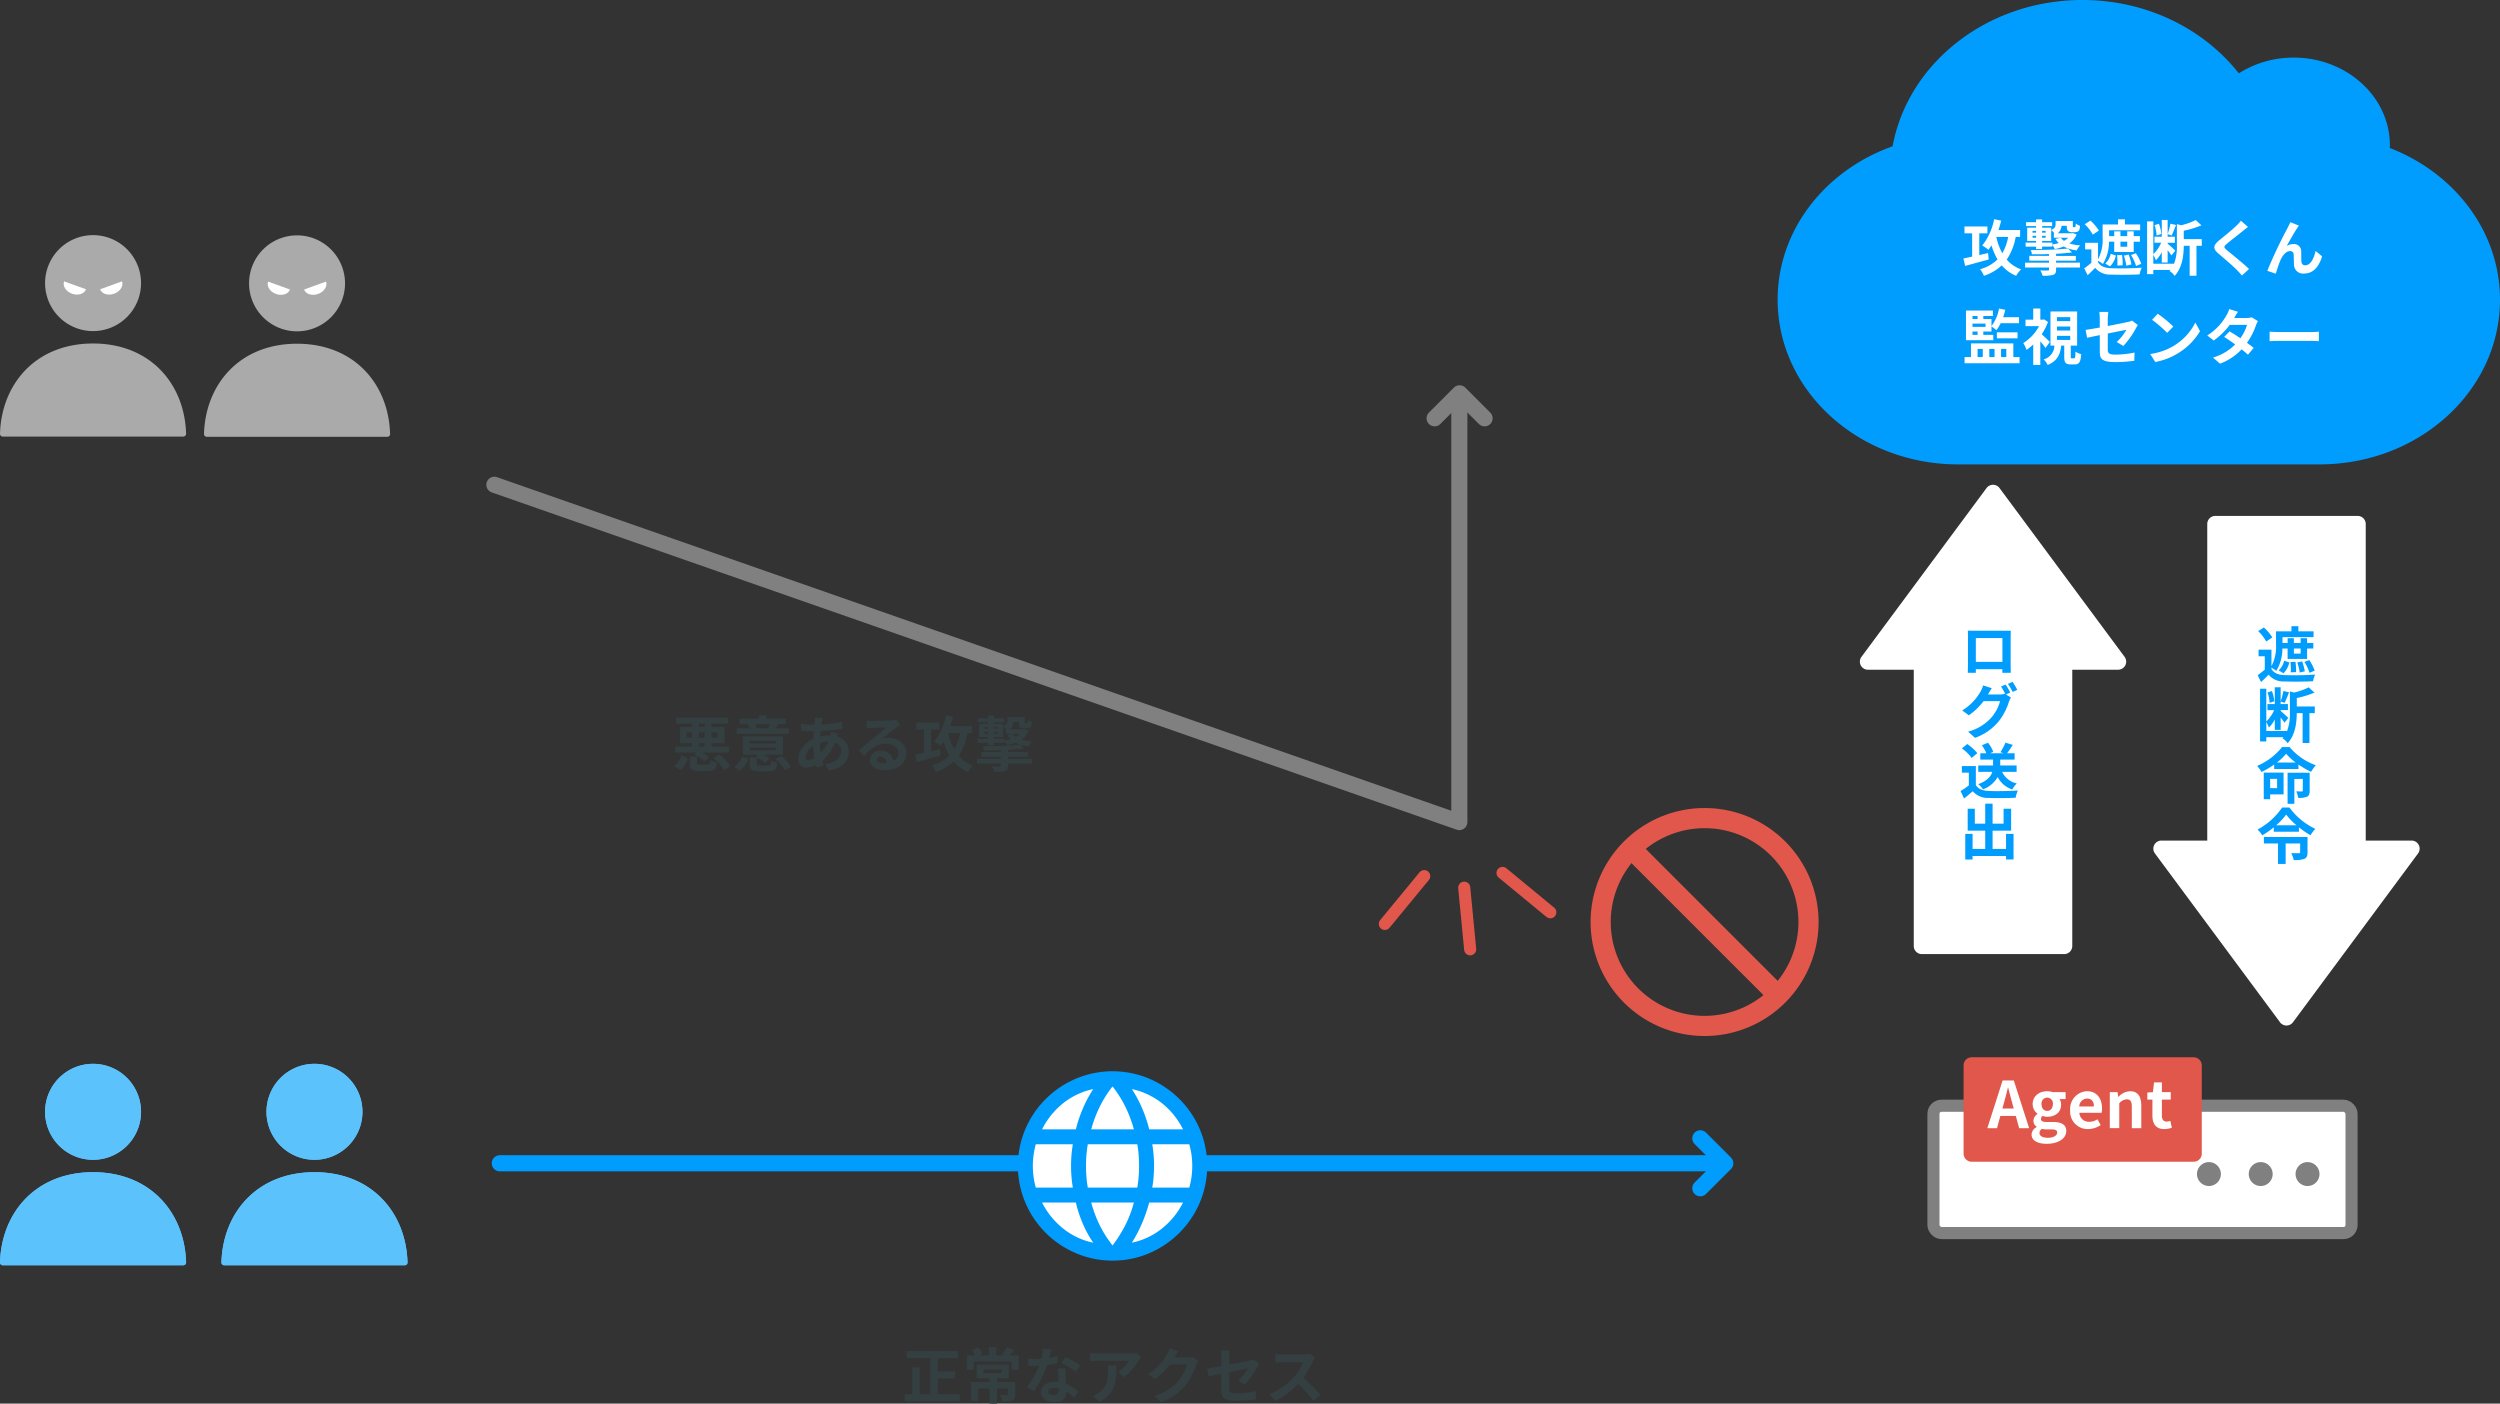 <svg id="グループ_1911" data-name="グループ 1911" xmlns="http://www.w3.org/2000/svg" xmlns:xlink="http://www.w3.org/1999/xlink" width="620" height="348.098" viewBox="0 0 620 348.098">
  <rect x="0" y="0" width="620" height="348.098" fill="#333333" stroke="none"/>
  <defs>
    <clipPath id="clip-path">
      <rect id="長方形_2946" data-name="長方形 2946" width="620" height="348.098" fill="none"/>
    </clipPath>
  </defs>
  <g id="グループ_1910" data-name="グループ 1910" clip-path="url(#clip-path)">
    <path id="パス_4443" data-name="パス 4443" d="M584.7,218.962H549.4a2,2,0,0,1-2-2V129.947a2,2,0,0,1,2-2H584.7a2,2,0,0,1,2,2v87.015a2,2,0,0,1-2,2" fill="#fff"/>
    <path id="パス_4444" data-name="パス 4444" d="M568.657,253.518l31.02-41.864a2,2,0,0,0-1.607-3.191H536.03a2,2,0,0,0-1.607,3.191l31.02,41.864a2,2,0,0,0,3.214,0" fill="#fff"/>
    <path id="パス_4445" data-name="パス 4445" d="M476.616,155.593h35.306a2,2,0,0,1,2,2v77.022a2,2,0,0,1-2,2H476.616a2,2,0,0,1-2-2V157.593a2,2,0,0,1,2-2" fill="#fff"/>
    <path id="パス_4446" data-name="パス 4446" d="M492.662,121.037,461.642,162.9a2,2,0,0,0,1.607,3.191h62.04A2,2,0,0,0,526.9,162.9l-31.02-41.864a2,2,0,0,0-3.214,0" fill="#fff"/>
    <path id="パス_4447" data-name="パス 4447" d="M238.013,345.775v1.753H224.39v-1.753h1.843V339.12h1.874v6.655H230.7V336.8h-5.785v-1.739h12.694V336.8H232.6v3.3h4.227v1.738H232.6v3.942Z" fill="#343f41"/>
    <path id="パス_4448" data-name="パス 4448" d="M252.657,336.122v3.612h-1.784v-2.067h-9.382v2.067h-1.709v-3.612h2.024a8.454,8.454,0,0,0-.839-1.3l1.618-.659a7.251,7.251,0,0,1,1.095,1.6l-.81.359h2.383v-2.053H247.1v2.053h2.353l-.84-.3a10.162,10.162,0,0,0,1.08-1.633l1.918.57c-.435.524-.855.989-1.229,1.363Zm-.869,9.683c0,.823-.165,1.259-.764,1.528a6.741,6.741,0,0,1-2.474.255,6.3,6.3,0,0,0-.569-1.618c.674.029,1.469.029,1.678.029.225,0,.3-.059.3-.224v-1.454h-2.7V348.1h-1.844v-3.777H242.6v3.1h-1.814v-4.691h4.632v-.9H242.21v-3.446h7.974v3.446h-2.922v.9h4.526Zm-7.869-5.231h4.452v-.929h-4.452Z" fill="#343f41"/>
    <path id="パス_4449" data-name="パス 4449" d="M260.212,336.767a18.167,18.167,0,0,0,2.023-.481l.06,1.739a25.917,25.917,0,0,1-2.623.525,27.614,27.614,0,0,1-3.207,6.415l-1.814-.93a23.556,23.556,0,0,0,3.058-5.29c-.27.015-.525.015-.779.015-.615,0-1.229-.015-1.874-.06l-.135-1.738a19.175,19.175,0,0,0,1.994.1c.449,0,.9-.014,1.363-.059a12.618,12.618,0,0,0,.4-2.5l2.069.21c-.12.479-.315,1.244-.54,2.053m4.047,4.525c.014.436.059,1.155.089,1.9a9.8,9.8,0,0,1,3.1,1.919l-1,1.6a12.672,12.672,0,0,0-2.022-1.6v.15c0,1.393-.765,2.472-2.894,2.472-1.858,0-3.326-.824-3.326-2.472,0-1.47,1.228-2.593,3.312-2.593.36,0,.689.029,1.034.06-.06-1.11-.135-2.444-.165-3.358h1.874c-.045.63-.016,1.26,0,1.918m-3,4.722c1.034,0,1.349-.57,1.349-1.394v-.3a5.387,5.387,0,0,0-1.214-.15c-.87,0-1.424.39-1.424.914,0,.556.465.93,1.289.93m1.978-7.974.959-1.483a25.7,25.7,0,0,1,3.7,2.038l-1.063,1.574a21.626,21.626,0,0,0-3.6-2.129" fill="#343f41"/>
    <path id="パス_4450" data-name="パス 4450" d="M282.394,337.411a15.272,15.272,0,0,1-3.6,4.107l-1.558-1.244A8.925,8.925,0,0,0,280,337.486h-7.809c-.629,0-1.124.045-1.828.106v-2.084a11.866,11.866,0,0,0,1.828.15h8.079a7.733,7.733,0,0,0,1.529-.135l1.183,1.109a7.637,7.637,0,0,0-.584.779m-9.682,10.207-1.753-1.424a5.928,5.928,0,0,0,1.573-.824c1.9-1.319,2.263-2.908,2.263-5.365a8.306,8.306,0,0,0-.105-1.35h2.174c0,3.717-.075,6.775-4.152,8.963" fill="#343f41"/>
    <path id="パス_4451" data-name="パス 4451" d="M291.327,336.617c-.015.03-.03.045-.045.075h3.012a4.838,4.838,0,0,0,1.3-.179l1.529.943a6.029,6.029,0,0,0-.5,1.079,15.611,15.611,0,0,1-2.607,5.006,13.994,13.994,0,0,1-6.056,4.227L286.2,346.18a11.948,11.948,0,0,0,6.04-3.7,10.677,10.677,0,0,0,2.129-4.092h-4.212a17.07,17.07,0,0,1-3.777,3.627l-1.679-1.244a13.193,13.193,0,0,0,4.676-4.826,7.16,7.16,0,0,0,.675-1.574l2.188.72c-.344.524-.734,1.2-.914,1.528" fill="#343f41"/>
    <path id="パス_4452" data-name="パス 4452" d="M302.868,340.694c-1.334.27-2.518.509-3.147.66l-.36-1.964c.705-.089,2.024-.315,3.507-.584v-2.144a12.941,12.941,0,0,0-.12-1.723h2.234a15.73,15.73,0,0,0-.135,1.723v1.769c2.188-.419,4.287-.839,4.961-1a4.212,4.212,0,0,0,1.063-.345l1.44,1.109c-.135.21-.36.554-.495.825a21.469,21.469,0,0,1-3.1,4.36l-1.648-.973a12.747,12.747,0,0,0,2.4-3.043c-.464.105-2.487.5-4.615.929v3.973c0,.928.269,1.258,1.918,1.258a24.462,24.462,0,0,0,4.721-.509l-.059,2.037a35.041,35.041,0,0,1-4.647.33c-3.417,0-3.912-.823-3.912-2.592Z" fill="#343f41"/>
    <path id="パス_4453" data-name="パス 4453" d="M325.605,337.547a22.014,22.014,0,0,1-2.353,4.121,42.109,42.109,0,0,1,4.182,4.286l-1.709,1.485a34.083,34.083,0,0,0-3.777-4.242,19.713,19.713,0,0,1-5.636,4.211l-1.543-1.618a16.8,16.8,0,0,0,6.145-4.3,11.61,11.61,0,0,0,2.233-3.672h-5.081c-.629,0-1.453.09-1.768.106v-2.128a17.015,17.015,0,0,0,1.768.1h5.291a5.354,5.354,0,0,0,1.543-.2l1.23.914a7.021,7.021,0,0,0-.525.93" fill="#343f41"/>
    <path id="パス_4454" data-name="パス 4454" d="M167.2,189.959a4.952,4.952,0,0,0,1.768-2.608l1.6.63a6.184,6.184,0,0,1-1.843,3.042Zm5.545-3.312h-5.26v-1.515h4.151v-.794h-2.982v-4.061h2.982v-.81h-3.911v-1.483h12.918v1.483h-4.151v.81h3.163v4.061h-3.163v.794h4.347v1.515h-6.61a9.048,9.048,0,0,1,1.679,1.2l-1.214,1.02a10.052,10.052,0,0,0-2.518-1.754Zm-1.109-5.022h-1.349v1.35h1.349Zm3.9,7.989c.51,0,.614-.134.675-1.109a4.666,4.666,0,0,0,1.588.629c-.21,1.664-.7,2.069-2.1,2.069h-2.278c-1.919,0-2.338-.48-2.338-1.979v-1.6h1.768V189.2c0,.374.12.419.765.419Zm-2.188-9.337h1.424v-.81h-1.424Zm1.423,1.348h-1.424v1.35h1.424Zm-1.423,3.507h1.424v-.794h-1.424Zm3.147-2.157h1.424v-1.35h-1.424Zm1.874,4.151a10.449,10.449,0,0,1,2.742,2.863l-1.558.988a10.77,10.77,0,0,0-2.608-2.951Z" fill="#343f41"/>
    <path id="パス_4455" data-name="パス 4455" d="M182.1,190.183a4.964,4.964,0,0,0,1.964-2.532l1.5.524a5.72,5.72,0,0,1-2.069,2.952ZM195.648,182H182.684v-1.379h3.207a9.157,9.157,0,0,0-.374-1l.075-.015h-2.174v-1.379h4.826v-.794h1.769v.794h4.841V179.6h-2.113l.224.045c-.224.375-.434.705-.629.974h3.312Zm-5.1,7.838c.555,0,.645-.165.72-1.228a4.824,4.824,0,0,0,1.513.569c-.2,1.663-.674,2.083-2.068,2.083H188.3c-1.89,0-2.354-.434-2.354-1.858V187.83h1.619l-.18-.075.614-.6h-3.746v-4.542h9.936v4.542h-4.871a9.568,9.568,0,0,1,1.559.914l-1.079,1.109a9.378,9.378,0,0,0-2.113-1.289v1.5c0,.4.12.45.794.45Zm-4.6-5.47h6.474v-.66h-6.474Zm0,1.694h6.474v-.675h-6.474Zm1.349-6.46a9.357,9.357,0,0,1,.36.974l-.2.045h3.328l-.21-.045c.135-.285.315-.66.435-.974Zm6.43,7.868a11.01,11.01,0,0,1,2.442,2.713l-1.468.855a12.393,12.393,0,0,0-2.353-2.8Z" fill="#343f41"/>
    <path id="パス_4456" data-name="パス 4456" d="M203.861,178.853c-.044.255-.1.524-.149.825a26.3,26.3,0,0,0,5.1-.66l.014,1.738a41.184,41.184,0,0,1-5.32.525c-.045.45-.09.914-.1,1.364a10.215,10.215,0,0,1,2.234-.27h.269a8.223,8.223,0,0,0,.135-.9l1.828.434c-.059.165-.179.481-.269.764a3.878,3.878,0,0,1,2.892,3.672c0,2.129-1.244,4.183-4.931,4.737l-.989-1.574c2.892-.314,4.062-1.783,4.062-3.252a2.229,2.229,0,0,0-1.559-2.1,11.505,11.505,0,0,1-3.147,4.556c.1.374.224.749.344,1.109l-1.723.524c-.06-.194-.135-.4-.195-.614a5.363,5.363,0,0,1-2.323.6A1.939,1.939,0,0,1,198,188.16c0-1.933,1.588-3.942,3.686-4.93q.046-.967.135-1.889h-.479c-.78,0-1.949-.06-2.653-.09l-.045-1.738a21.159,21.159,0,0,0,2.757.21h.6c.029-.285.059-.556.089-.81.015-.285.045-.644.031-.9l1.947.045c-.09.3-.149.569-.21.794m-3.4,9.652a3.2,3.2,0,0,0,1.5-.5,21,21,0,0,1-.316-3,3.912,3.912,0,0,0-1.873,2.759c0,.479.21.734.69.734m3.057-1.739A9.2,9.2,0,0,0,205.4,183.9a7.432,7.432,0,0,0-2.068.33v.045a15.731,15.731,0,0,0,.18,2.487" fill="#343f41"/>
    <path id="パス_4457" data-name="パス 4457" d="M216.288,178.778c.794,0,4-.06,4.855-.135a6.659,6.659,0,0,0,1.14-.165l.974,1.334c-.344.224-.7.434-1.049.689-.81.57-2.383,1.889-3.327,2.638a5.841,5.841,0,0,1,1.423-.164c2.548,0,4.482,1.588,4.482,3.776,0,2.368-1.8,4.242-5.426,4.242-2.084,0-3.657-.96-3.657-2.458a2.511,2.511,0,0,1,2.683-2.338,3,3,0,0,1,3.193,2.562,2.173,2.173,0,0,0,1.243-2.038c0-1.349-1.349-2.263-3.117-2.263-2.293,0-3.792,1.214-5.4,3.042l-1.363-1.409c1.063-.854,2.877-2.383,3.761-3.116.84-.69,2.4-1.949,3.133-2.594-.764.015-2.833.1-3.627.15-.4.03-.884.075-1.23.12l-.059-1.949a10.215,10.215,0,0,0,1.364.076m2.7,10.506a7.8,7.8,0,0,0,.869-.045c-.089-.975-.644-1.6-1.454-1.6-.568,0-.928.345-.928.72,0,.554.614.929,1.513.929" fill="#343f41"/>
    <path id="パス_4458" data-name="パス 4458" d="M233.284,187.38c-2.024.556-4.212,1.155-5.86,1.6L227,187.14c.6-.119,1.351-.284,2.16-.464v-5.77h-1.9V179.2h5.681v1.709h-2.007v5.38l2.173-.494Zm6.685-5.59a14.488,14.488,0,0,1-2.233,5.621,8.5,8.5,0,0,0,3.567,2.427,7.712,7.712,0,0,0-1.229,1.6,9.416,9.416,0,0,1-3.567-2.578,12.042,12.042,0,0,1-4.422,2.578,7.51,7.51,0,0,0-.944-1.635,9.89,9.89,0,0,0,4.317-2.428,16.4,16.4,0,0,1-1.5-3.491A12.018,12.018,0,0,1,233.2,185a9.542,9.542,0,0,0-1.53-1.063,15.059,15.059,0,0,0,2.953-6.535l1.754.36c-.2.779-.42,1.573-.675,2.322h5.366v1.709Zm-4.811,0a14.9,14.9,0,0,0,1.483,4.047,12.185,12.185,0,0,0,1.453-4.047Z" fill="#343f41"/>
    <path id="パス_4459" data-name="パス 4459" d="M249.98,188.175h5.936v1.2H249.98v.509c0,.795-.179,1.125-.778,1.334a9.082,9.082,0,0,1-2.563.2,5.407,5.407,0,0,0-.57-1.32c.734.03,1.619.03,1.829.016.24,0,.33-.061.33-.27v-.465h-5.935v-1.2h5.935v-.5h-4.886V186.5h4.886v-.449c-1.425.045-2.878.06-4.242.045a3.514,3.514,0,0,0-.269-1.034c3.235-.015,7.028-.15,9.2-.4l1.019.974c-1.154.15-2.518.27-3.958.344v.525h4.9v1.184h-4.9Zm-4.96-3.972h-2.592v-1h2.592v-.419h-2.2V179.5h2.2v-.4h-2.488v-.958h2.488v-.69h1.5v.69h2.489v.958h-2.489v.4h2.248v.57c.974-.435,1.094-.9,1.094-1.409v-.809h4.271v1.108a.916.916,0,0,0,.031.361.147.147,0,0,0,.134.059h.226a.284.284,0,0,0,.165-.029c.044-.016.089-.075.12-.181a4.817,4.817,0,0,0,.059-.689,3.2,3.2,0,0,0,1.049.555,4.417,4.417,0,0,1-.179,1.049.953.953,0,0,1-.48.419,1.789,1.789,0,0,1-.706.12h-.673a1.462,1.462,0,0,1-.944-.314c-.21-.24-.3-.51-.3-1.274h-1.287a2.558,2.558,0,0,1-.946,1.843h3.538l.27-.029.884.359a5.239,5.239,0,0,1-1.813,2.2,11.133,11.133,0,0,0,2.682.48,5.077,5.077,0,0,0-.854,1.243,9.234,9.234,0,0,1-3.252-.959,11.074,11.074,0,0,1-2.173.645,6,6,0,0,0-.631-1.02v.4h-2.532v.615h-1.5Zm-.869-3.462h.869v-.45h-.869Zm.869.764h-.869v.48h.869Zm1.5,1.694h2.532v.465a8.766,8.766,0,0,0,1.59-.36,4.845,4.845,0,0,1-.81-1.019L251.09,182h-1.664v-1.124h.12a4.869,4.869,0,0,0-.779-.794v2.7h-2.248Zm0-2.458h.869v-.45h-.869Zm0,1.244h.869v-.48h-.869Zm4.646.015a3.087,3.087,0,0,0,.765.765,4.278,4.278,0,0,0,1.063-.765Z" fill="#343f41"/>
    <path id="パス_4460" data-name="パス 4460" d="M563.318,165.909c.584,1.019,1.678,1.454,3.222,1.514a72.556,72.556,0,0,0,7.614-.135,7.428,7.428,0,0,0-.525,1.664c-1.9.105-5.216.135-7.089.045a4.71,4.71,0,0,1-3.927-1.679c-.57.6-1.154,1.184-1.873,1.829l-.839-1.694a22.308,22.308,0,0,0,1.768-1.393v-3.313h-1.544v-1.634h3.193v4.092a10.278,10.278,0,0,0,1.139-5.426v-3.207h3.822V155.3H570v1.273h3.762v1.439h-7.7v1.454h1.273v-1.2h1.544v1.2h1.678v-1.2h1.6v1.2H573.7v1.379h-1.543v2.563h-4.827v-2.563h-1.3a10.415,10.415,0,0,1-1.514,5.53,7.89,7.89,0,0,0-1.2-.794Zm-1.3-6.818a10.316,10.316,0,0,0-1.993-2.578l1.409-.9a11.082,11.082,0,0,1,2.1,2.473Zm3.088,7.163a4.582,4.582,0,0,0,1.363-2.4l1.274.42a5.229,5.229,0,0,1-1.454,2.7Zm3,.495a13.586,13.586,0,0,0-.075-2.563l1.244-.06a15.424,15.424,0,0,1,.15,2.563Zm.779-4.662h1.678v-1.243h-1.678Zm2.038,1.934a13.519,13.519,0,0,1,.675,2.458l-1.274.315a12.517,12.517,0,0,0-.6-2.5Zm1.829,2.833a11.111,11.111,0,0,0-1.259-2.7l1.214-.45a11.461,11.461,0,0,1,1.334,2.623Z" fill="#009dff"/>
    <path id="パス_4461" data-name="パス 4461" d="M574.064,176.852h-1.319v7.419h-1.694v-7.419H569.6c-.016,2.233-.33,5.395-2.264,7.464a4.266,4.266,0,0,0-1.273-1.214c.074-.09.165-.18.239-.271h-4.257v1.05H560.5V170.8h1.543v8.123a8.811,8.811,0,0,0,1.949-2.818h-1.664v-1.5h1.814v-4.167H565.6v3.492a16.9,16.9,0,0,0,.689-2.563l1.4.33c-.375.9-.765,1.948-1.095,2.608l-.989-.33v.63h1.8v1.5h-1.8v.21c.42.345,1.618,1.454,1.9,1.739l-.959,1.184c-.194-.315-.569-.825-.944-1.3V181h-1.454v-2.578a8.045,8.045,0,0,1-1.469,2.023,7,7,0,0,0-.63-1.379v2.218h5.112v.105a12.047,12.047,0,0,0,.734-4.721v-5.2l1.049.285a16.227,16.227,0,0,0,3.612-1.289l1.439,1.3a23.791,23.791,0,0,1-4.391,1.349V175.2h4.466Zm-11.2-2.548a10.08,10.08,0,0,0-.509-2.578l1.079-.345a9.344,9.344,0,0,1,.584,2.534Z" fill="#009dff"/>
    <path id="パス_4462" data-name="パス 4462" d="M567.815,185.274a15.158,15.158,0,0,0,6.519,4.512,9.372,9.372,0,0,0-1.184,1.633,22.45,22.45,0,0,1-3.132-1.814v1.1h-6.025v-1.1a20.437,20.437,0,0,1-3.133,1.844,8.275,8.275,0,0,0-1.094-1.5,15.9,15.9,0,0,0,6.19-4.676Zm-1.484,11.735H563v1.2h-1.589v-6.6h4.917ZM563,195.451h1.724v-2.293H563Zm6.34-6.34a14.313,14.313,0,0,1-2.383-2.188,13.471,13.471,0,0,1-2.293,2.188ZM572.8,196.1c0,.764-.135,1.229-.644,1.484a5.074,5.074,0,0,1-2.2.284,6.91,6.91,0,0,0-.48-1.618c.569.03,1.2.03,1.364.03.2-.015.254-.06.254-.225v-2.878H569v6.161H567.32v-7.7H572.8Z" fill="#009dff"/>
    <path id="パス_4463" data-name="パス 4463" d="M567.784,200.263a16.769,16.769,0,0,0,6.415,5.29,10.259,10.259,0,0,0-1.2,1.59,22.151,22.151,0,0,1-2.863-1.965v1.1H563.9v-1.109a21.044,21.044,0,0,1-2.863,1.993,7.1,7.1,0,0,0-1.153-1.439,17.187,17.187,0,0,0,6.085-5.455Zm4.481,11.151c0,.824-.18,1.319-.809,1.6a7.415,7.415,0,0,1-2.607.285,6.426,6.426,0,0,0-.631-1.723c.735.03,1.664.014,1.889.014.255,0,.33-.045.33-.224V209.18h-3.6v5.081h-1.889V209.18h-3.507v-1.6h10.821Zm-2.742-6.745a18.119,18.119,0,0,1-2.563-2.652,16.545,16.545,0,0,1-2.473,2.652Z" fill="#009dff"/>
    <path id="パス_4464" data-name="パス 4464" d="M489.571,156.43h7.659c.361,0,.9,0,1.44-.015-.031.434-.031.959-.031,1.409v7c0,.569.015,1.963.031,2.023h-2.1c.015-.03.015-.419.03-.884h-6.594v.884h-1.994c0-.06.045-1.334.045-2.023v-7c0-.419,0-1.005-.03-1.424.584.015,1.154.03,1.543.03m.436,7.718H496.6v-5.9h-6.594Z" fill="#009dff"/>
    <path id="パス_4465" data-name="パス 4465" d="M498.55,171.762l-1.079.466,1.244.749a4.782,4.782,0,0,0-.495,1.049,15.01,15.01,0,0,1-2.533,4.856,13.572,13.572,0,0,1-5.875,4.107l-1.723-1.544a11.642,11.642,0,0,0,5.859-3.6,10.175,10.175,0,0,0,2.069-3.957h-4.092a16.263,16.263,0,0,1-3.657,3.508l-1.648-1.214a12.765,12.765,0,0,0,4.556-4.676,6.73,6.73,0,0,0,.644-1.529l2.144.705c-.345.509-.719,1.169-.9,1.469-.014.029-.03.044-.045.075h2.923a4.454,4.454,0,0,0,1.259-.165l.105.059a17.442,17.442,0,0,0-1.049-1.873l1.139-.479a22.69,22.69,0,0,1,1.154,1.992m1.738-.674-1.153.509a15.139,15.139,0,0,0-1.169-2.008l1.153-.479a16.423,16.423,0,0,1,1.169,1.978" fill="#009dff"/>
    <path id="パス_4466" data-name="パス 4466" d="M490.007,194.694c.614,1,1.739,1.409,3.3,1.469,1.753.075,5.126.03,7.119-.12a9.392,9.392,0,0,0-.555,1.8c-1.8.091-4.811.12-6.594.045a4.984,4.984,0,0,1-4.047-1.663c-.66.585-1.318,1.169-2.143,1.8l-.869-1.858a19.931,19.931,0,0,0,2.053-1.379v-3.163h-1.723v-1.633h3.462Zm-1.035-6.729a11.308,11.308,0,0,0-2.413-2.368l1.32-1.08a12.038,12.038,0,0,1,2.5,2.263Zm7.554,3.462a5.238,5.238,0,0,0,3.643,2.862,6.484,6.484,0,0,0-1.124,1.5,6.137,6.137,0,0,1-3.613-3.088,7.093,7.093,0,0,1-3.642,3.058,5.577,5.577,0,0,0-1.184-1.288c2.278-.841,3.148-1.965,3.478-3.043h-3.478v-1.6h3.672v-1.439h-3.163v-1.573h1.5a9.834,9.834,0,0,0-1.108-1.994l1.513-.629a7.759,7.759,0,0,1,1.3,2.278l-.795.345h3.342l-.764-.271a14.744,14.744,0,0,0,1.245-2.367l1.828.554c-.48.764-.989,1.514-1.424,2.084h1.874v1.573h-3.567v1.439h4.061v1.6Z" fill="#009dff"/>
    <path id="パス_4467" data-name="パス 4467" d="M499.359,206.805v6.34H497.5v-.855h-8.3v.869h-1.813v-6.354H489.2v3.731h3.133v-4.525h-4.347V200.57h1.769v3.7h2.578v-4.961h1.828v4.961h2.728v-3.7h1.874v5.441h-4.6v4.525H497.5v-3.731Z" fill="#009dff"/>
    <path id="パス_4468" data-name="パス 4468" d="M34.978,275.729a11.9,11.9,0,1,1-11.9-11.9A11.9,11.9,0,0,1,34.978,275.729Zm11.176,37.347c-.377-12.421-8.925-22.373-23.077-22.373S.38,300.655,0,313.076a.7.7,0,0,0,.688.715H45.451a.7.7,0,0,0,.7-.7v-.016Z" fill="#5cc2fc"/>
    <path id="パス_4469" data-name="パス 4469" d="M89.889,275.729a11.9,11.9,0,1,1-11.9-11.9A11.9,11.9,0,0,1,89.889,275.729Zm11.176,37.347c-.377-12.421-8.925-22.373-23.077-22.373s-22.7,9.952-23.077,22.373a.7.7,0,0,0,.688.715h44.763a.7.7,0,0,0,.705-.7v-.016Z" fill="#5cc2fc"/>
    <path id="パス_4470" data-name="パス 4470" d="M34.978,275.729a11.9,11.9,0,1,1-11.9-11.9A11.9,11.9,0,0,1,34.978,275.729Zm11.176,37.347c-.377-12.421-8.925-22.373-23.077-22.373S.38,300.655,0,313.076a.7.7,0,0,0,.688.715H45.451a.7.7,0,0,0,.7-.7v-.016Z" fill="#5cc2fc"/>
    <path id="パス_4471" data-name="パス 4471" d="M89.889,275.729a11.9,11.9,0,1,1-11.9-11.9A11.9,11.9,0,0,1,89.889,275.729Zm11.176,37.347c-.377-12.421-8.925-22.373-23.077-22.373s-22.7,9.952-23.077,22.373a.7.7,0,0,0,.688.715h44.763a.7.7,0,0,0,.705-.7v-.016Z" fill="#5cc2fc"/>
    <path id="パス_4472" data-name="パス 4472" d="M592.659,36.7c.007-.213.034-.422.034-.637,0-12.028-10.686-21.778-23.87-21.778a25.346,25.346,0,0,0-13.6,3.9C546.554,7.176,532.414,0,516.43,0c-23.649,0-43.269,15.69-47.067,36.28-16.682,5.937-28.507,20.729-28.507,38.05,0,22.556,20.042,40.841,44.765,40.841h89.613c24.724,0,44.766-18.285,44.766-40.841C620,57.414,608.726,42.9,592.659,36.7" fill="#009dff"/>
    <path id="パス_4473" data-name="パス 4473" d="M493.211,64.346c-2.023.556-4.211,1.155-5.86,1.6l-.42-1.845c.6-.119,1.35-.284,2.159-.464v-5.77h-1.9V56.163h5.681v1.709h-2.009v5.38l2.174-.494Zm6.685-5.59a14.457,14.457,0,0,1-2.233,5.621A8.508,8.508,0,0,0,501.23,66.8a7.713,7.713,0,0,0-1.229,1.6,9.407,9.407,0,0,1-3.567-2.579,12.021,12.021,0,0,1-4.422,2.579,7.545,7.545,0,0,0-.943-1.635,9.892,9.892,0,0,0,4.316-2.428,16.45,16.45,0,0,1-1.5-3.491,12.227,12.227,0,0,1-.764,1.108,9.532,9.532,0,0,0-1.529-1.063,15.058,15.058,0,0,0,2.952-6.535l1.754.36c-.2.779-.42,1.573-.674,2.322h5.365v1.709Zm-4.811,0a14.937,14.937,0,0,0,1.483,4.047,12.207,12.207,0,0,0,1.454-4.047Z" fill="#fff"/>
    <path id="パス_4474" data-name="パス 4474" d="M509.908,65.141h5.935v1.2h-5.935v.509c0,.795-.179,1.125-.779,1.334a9.082,9.082,0,0,1-2.563.2,5.407,5.407,0,0,0-.57-1.32c.735.031,1.619.031,1.829.016.24,0,.33-.061.33-.27V66.34H502.22v-1.2h5.935v-.495h-4.886V63.462h4.886v-.449c-1.424.045-2.878.06-4.242.045a3.514,3.514,0,0,0-.269-1.034c3.236-.015,7.028-.15,9.2-.4l1.02.974c-1.154.15-2.518.27-3.957.344v.525h4.9v1.184h-4.9Zm-4.961-3.972h-2.592v-1h2.592v-.419h-2.2V56.463h2.2v-.405h-2.488V55.1h2.488v-.69h1.5v.69h2.489v.958h-2.489v.405h2.248v.57c.974-.435,1.094-.9,1.094-1.409v-.809h4.271v1.108a.915.915,0,0,0,.031.361.147.147,0,0,0,.134.059h.226a.284.284,0,0,0,.165-.029c.045-.016.089-.075.12-.181a4.814,4.814,0,0,0,.059-.689,3.2,3.2,0,0,0,1.049.555,4.366,4.366,0,0,1-.179,1.049.947.947,0,0,1-.481.419,1.777,1.777,0,0,1-.7.12H513.8a1.462,1.462,0,0,1-.944-.314c-.21-.24-.3-.51-.3-1.274h-1.289a2.561,2.561,0,0,1-.945,1.843h3.537l.27-.029.884.359a5.239,5.239,0,0,1-1.813,2.2,11.142,11.142,0,0,0,2.682.48,5.106,5.106,0,0,0-.854,1.243,9.234,9.234,0,0,1-3.252-.959,11.074,11.074,0,0,1-2.173.645,6.054,6.054,0,0,0-.63-1.02v.4h-2.533v.615h-1.5Zm-.869-3.462h.869v-.45h-.869Zm.869.764h-.869v.48h.869Zm1.5,1.694h2.533v.465a8.774,8.774,0,0,0,1.589-.36,4.877,4.877,0,0,1-.81-1.019l1.259-.285h-1.663V57.842h.119a4.869,4.869,0,0,0-.779-.794v2.7h-2.248Zm0-2.458h.869v-.45h-.869Zm0,1.244h.869v-.48h-.869Zm4.646.015a3.086,3.086,0,0,0,.765.765,4.3,4.3,0,0,0,1.064-.765Z" fill="#fff"/>
    <path id="パス_4475" data-name="パス 4475" d="M520.31,65.006c.584,1.019,1.678,1.454,3.222,1.514a72.558,72.558,0,0,0,7.614-.135,7.431,7.431,0,0,0-.525,1.664c-1.9.1-5.216.135-7.089.045a4.71,4.71,0,0,1-3.927-1.679c-.57.6-1.154,1.184-1.873,1.829l-.839-1.694a22.306,22.306,0,0,0,1.768-1.393V61.844h-1.544V60.21h3.193V64.3a10.276,10.276,0,0,0,1.139-5.425V55.669h3.822V54.4h1.723v1.273h3.762v1.439h-7.7v1.454h1.273v-1.2h1.544v1.2h1.679v-1.2h1.6v1.2H530.7v1.379h-1.544V62.5h-4.826V59.941h-1.3a10.415,10.415,0,0,1-1.514,5.53,7.961,7.961,0,0,0-1.2-.794Zm-1.3-6.818a10.316,10.316,0,0,0-1.993-2.578l1.409-.9a11.082,11.082,0,0,1,2.1,2.473Zm3.088,7.163a4.582,4.582,0,0,0,1.363-2.4l1.274.42a5.229,5.229,0,0,1-1.454,2.7Zm3,.5a13.673,13.673,0,0,0-.075-2.563l1.244-.06a15.417,15.417,0,0,1,.15,2.563Zm.779-4.662h1.679V59.941H525.87Zm2.038,1.934a13.519,13.519,0,0,1,.675,2.458l-1.274.315a12.517,12.517,0,0,0-.6-2.5Zm1.829,2.833a11.111,11.111,0,0,0-1.259-2.7l1.214-.45a11.463,11.463,0,0,1,1.334,2.623Z" fill="#fff"/>
    <path id="パス_4476" data-name="パス 4476" d="M546.044,60.96h-1.319v7.419h-1.694V60.96h-1.454c-.015,2.233-.329,5.4-2.263,7.464a4.267,4.267,0,0,0-1.273-1.214c.074-.09.165-.18.239-.271h-4.257v1.05H532.48V54.9h1.543v8.124a8.826,8.826,0,0,0,1.949-2.819h-1.664v-1.5h1.814V54.545h1.454v3.492a16.9,16.9,0,0,0,.689-2.563l1.394.33c-.374.9-.764,1.948-1.094,2.608l-.989-.33v.63h1.8v1.5h-1.8v.21c.42.345,1.618,1.454,1.9,1.739l-.959,1.184c-.194-.314-.569-.825-.944-1.3v3.073h-1.454V62.534a8.044,8.044,0,0,1-1.469,2.023,7,7,0,0,0-.63-1.379V65.4h5.112v.1a12.047,12.047,0,0,0,.734-4.721v-5.2l1.049.285a16.228,16.228,0,0,0,3.612-1.289l1.439,1.3a23.78,23.78,0,0,1-4.392,1.349v2.083h4.467Zm-11.2-2.548a10.092,10.092,0,0,0-.509-2.578l1.079-.344A9.334,9.334,0,0,1,536,58.023Z" fill="#fff"/>
    <path id="パス_4477" data-name="パス 4477" d="M556.192,57.318c-.975.779-2.953,2.308-3.957,3.163-.794.688-.78.853.029,1.558,1.125.944,3.973,3.192,5.5,4.676l-1.753,1.6c-.42-.464-.854-.943-1.3-1.393-.914-.945-3.118-2.818-4.482-3.987-1.5-1.274-1.379-2.068.12-3.327,1.185-.959,3.238-2.623,4.242-3.6a10.418,10.418,0,0,0,1.154-1.273l1.754,1.544c-.465.36-.96.749-1.3,1.034" fill="#fff"/>
    <path id="パス_4478" data-name="パス 4478" d="M569.651,56.658c-.735,1.079-1.784,3-2.533,4.316a3.49,3.49,0,0,1,1.723-.449,1.787,1.787,0,0,1,1.859,1.948c.03.674-.015,1.873.06,2.5a.872.872,0,0,0,.974.81c1.3,0,2.1-1.68,2.534-3.538l1.617,1.32c-.778,2.562-2.173,4.271-4.466,4.271a2.225,2.225,0,0,1-2.5-2.084c-.059-.794-.045-2.023-.09-2.637a.821.821,0,0,0-.884-.839c-1.019,0-1.859,1.049-2.4,2.262a31.728,31.728,0,0,0-1.139,3.343l-2.113-.72a115.734,115.734,0,0,1,4.976-10.536c.194-.4.479-.9.734-1.528l2.128.853c-.149.21-.314.465-.479.705" fill="#fff"/>
    <path id="パス_4479" data-name="パス 4479" d="M500.855,88.555v1.528H487.216V88.555H488.8v-3.4h10.507v3.4Zm-6.52-4.182H487.56V77.014h6.67v1.349h-2.367v.749h2.022v1.754a10.031,10.031,0,0,0,1.874-4.346l1.544.315a14.436,14.436,0,0,1-.525,1.827h3.942v1.5h-4.556a9.382,9.382,0,0,1-1.049,1.724,9.426,9.426,0,0,0-1.23-.914v1.244h-2.022v.824h2.472Zm-5.156-5.261h1.259v-.749h-1.259Zm3.238,1.139h-3.238v.81h3.238Zm-3.238,2.788h1.259v-.824h-1.259Zm1.259,5.516h1.289V86.531h-1.289Zm2.908,0h1.3V86.531h-1.3Zm1.873-6.13h5.126v1.483h-5.126Zm1.049,6.13h1.3V86.531h-1.3Z" fill="#fff"/>
    <path id="パス_4480" data-name="パス 4480" d="M507.285,86.291c-.3-.434-.794-1.063-1.289-1.633V90.5h-1.754V85.422a12.076,12.076,0,0,1-1.663,1.349,7.7,7.7,0,0,0-.809-1.694,11.169,11.169,0,0,0,3.926-4.2h-3.372v-1.6h1.918V76.52H506v2.757h.615l.3-.075.99.645a15.114,15.114,0,0,1-1.56,3.057c.66.57,1.739,1.6,2.024,1.9Zm7.089,2.578c.255,0,.315-.195.345-1.663a4.387,4.387,0,0,0,1.423.629c-.149,2.024-.554,2.533-1.573,2.533h-1.05c-1.3,0-1.588-.479-1.588-1.933V85.707h-.75c-.239,2.144-.9,3.807-3.371,4.8a4.476,4.476,0,0,0-1-1.379,3.578,3.578,0,0,0,2.682-3.417h-.974V77.239h6.61v8.468H513.55v2.7c0,.419.03.464.254.464Zm-4.242-9.232h3.283v-.989h-3.283Zm0,2.338h3.283v-1h-3.283Zm0,2.323h3.283v-1h-3.283Z" fill="#fff"/>
    <path id="パス_4481" data-name="パス 4481" d="M520.744,83.114c-1.334.27-2.518.509-3.147.66l-.36-1.964c.705-.089,2.024-.315,3.507-.584V79.082a12.951,12.951,0,0,0-.12-1.723h2.234a15.729,15.729,0,0,0-.135,1.723v1.769c2.188-.419,4.287-.839,4.961-1a4.212,4.212,0,0,0,1.063-.345l1.44,1.109c-.135.21-.36.554-.495.825a21.468,21.468,0,0,1-3.1,4.36l-1.648-.973a12.746,12.746,0,0,0,2.4-3.043c-.464.105-2.487.5-4.615.929v3.973c0,.928.269,1.258,1.918,1.258a24.542,24.542,0,0,0,4.721-.509l-.059,2.037a35.04,35.04,0,0,1-4.647.33c-3.417,0-3.912-.823-3.912-2.593Z" fill="#fff"/>
    <path id="パス_4482" data-name="パス 4482" d="M538.985,85.827A14.121,14.121,0,0,0,544.441,80l1.169,2.113a15.936,15.936,0,0,1-5.546,5.546,16.228,16.228,0,0,1-5.56,2.113l-1.259-1.979a15.458,15.458,0,0,0,5.74-1.963m0-4.841-1.528,1.558a31.207,31.207,0,0,0-3.747-3.236l1.409-1.5a30.231,30.231,0,0,1,3.866,3.177" fill="#fff"/>
    <path id="パス_4483" data-name="パス 4483" d="M554.093,78.858h3.043a4.748,4.748,0,0,0,1.3-.165l1.529.945a6.972,6.972,0,0,0-.494,1.063,17.148,17.148,0,0,1-2.218,4.317c.644.465,1.228.9,1.663,1.259L557.5,87.971c-.4-.375-.96-.84-1.574-1.334a14.12,14.12,0,0,1-5.366,3.552l-1.738-1.515a12.726,12.726,0,0,0,5.5-3.252c-.974-.719-1.963-1.393-2.728-1.872l1.334-1.365c.794.45,1.739,1.064,2.683,1.693a10.637,10.637,0,0,0,1.649-3.311h-4.287a18.032,18.032,0,0,1-3.957,3.881L547.394,83.2a13.913,13.913,0,0,0,4.766-4.99,6.214,6.214,0,0,0,.689-1.559l2.173.674a16.327,16.327,0,0,0-.929,1.529" fill="#fff"/>
    <path id="パス_4484" data-name="パス 4484" d="M565.275,82.35h8.048c.705,0,1.365-.06,1.754-.09v2.353c-.36-.015-1.124-.075-1.754-.075h-8.048c-.855,0-1.859.03-2.413.075V82.26c.54.045,1.633.09,2.413.09" fill="#fff"/>
    <path id="パス_4485" data-name="パス 4485" d="M581.185,305.8H481.5a2,2,0,0,1-2-2V276.22a2,2,0,0,1,2-2h99.689a2,2,0,0,1,2,2V303.8a2,2,0,0,1-2,2" fill="#fff"/>
    <rect id="長方形_2945" data-name="長方形 2945" width="103.689" height="31.581" rx="2" transform="translate(479.496 274.22)" fill="none" stroke="gray" stroke-linecap="round" stroke-linejoin="round" stroke-width="2.998"/>
    <path id="パス_4486" data-name="パス 4486" d="M544.039,288.11H488.97a2,2,0,0,1-2-2v-21.9a2,2,0,0,1,2-2h55.069a2,2,0,0,1,2,2v21.9a2,2,0,0,1-2,2" fill="#e2574b"/>
    <path id="パス_4487" data-name="パス 4487" d="M496.645,267.957h2.777l3.8,11.828h-2.475l-.83-3.033h-3.831l-.831,3.033h-2.393Zm-.048,6.959h2.809l-.351-1.293c-.367-1.228-.686-2.586-1.022-3.863h-.08c-.3,1.293-.654,2.635-1.005,3.863Z" fill="#fff"/>
    <path id="パス_4488" data-name="パス 4488" d="M503.831,281.366a2.173,2.173,0,0,1,1.277-1.852v-.08a1.693,1.693,0,0,1-.813-1.5,2.189,2.189,0,0,1,1-1.676v-.064a2.928,2.928,0,0,1-1.2-2.347c0-2.091,1.709-3.224,3.608-3.224a4.231,4.231,0,0,1,1.342.223h3.224v1.725h-1.517a2.352,2.352,0,0,1,.4,1.356c0,2.011-1.532,3.033-3.448,3.033a3.8,3.8,0,0,1-1.149-.207.907.907,0,0,0-.383.766c0,.479.351.734,1.4.734H509.1c2.155,0,3.337.671,3.337,2.235,0,1.8-1.885,3.176-4.87,3.176-2.106,0-3.735-.718-3.735-2.3m6.353-.479c0-.639-.526-.8-1.484-.8h-1.086a5.037,5.037,0,0,1-1.245-.128,1.32,1.32,0,0,0-.575,1.038c0,.75.831,1.181,2.124,1.181,1.34,0,2.266-.59,2.266-1.293m-1.069-7.04a1.42,1.42,0,1,0-2.809,0c0,1.069.622,1.661,1.4,1.661s1.4-.592,1.4-1.661" fill="#fff"/>
    <path id="パス_4489" data-name="パス 4489" d="M513.4,275.315a4.38,4.38,0,0,1,4.167-4.692c2.458,0,3.735,1.8,3.735,4.262a4.4,4.4,0,0,1-.112,1.085h-5.508a2.35,2.35,0,0,0,2.475,2.235,3.684,3.684,0,0,0,2.011-.623l.8,1.438a5.63,5.63,0,0,1-3.112.989,4.341,4.341,0,0,1-4.454-4.694m5.89-.909c0-1.2-.543-1.963-1.692-1.963a2.012,2.012,0,0,0-1.948,1.963Z" fill="#fff"/>
    <path id="パス_4490" data-name="パス 4490" d="M523.231,270.846h1.916l.175,1.181h.049a4.12,4.12,0,0,1,2.905-1.4c1.931,0,2.761,1.34,2.761,3.591v5.571h-2.346V274.5c0-1.388-.383-1.867-1.261-1.867a2.511,2.511,0,0,0-1.852,1.006v6.145h-2.347Z" fill="#fff"/>
    <path id="パス_4491" data-name="パス 4491" d="M533.8,276.657V272.7H532.54v-1.74l1.389-.111.271-2.411h1.948v2.411h2.2V272.7h-2.2v3.96c0,1.022.414,1.5,1.213,1.5a2.63,2.63,0,0,0,.878-.191l.382,1.707a5.752,5.752,0,0,1-1.883.336c-2.123,0-2.937-1.357-2.937-3.352" fill="#fff"/>
    <path id="パス_4492" data-name="パス 4492" d="M550.782,291.166a2.965,2.965,0,1,1-2.965-2.965,2.965,2.965,0,0,1,2.965,2.965" fill="gray"/>
    <path id="パス_4493" data-name="パス 4493" d="M563.621,291.166a2.965,2.965,0,1,1-2.965-2.965,2.965,2.965,0,0,1,2.965,2.965" fill="gray"/>
    <path id="パス_4494" data-name="パス 4494" d="M575.232,291.166a2.965,2.965,0,1,1-2.965-2.965,2.965,2.965,0,0,1,2.965,2.965" fill="gray"/>
    <path id="パス_4495" data-name="パス 4495" d="M448.509,228.66a25.771,25.771,0,1,1-25.77-25.77A25.77,25.77,0,0,1,448.509,228.66Z" fill="none" stroke="#e2574b" stroke-miterlimit="10" stroke-width="4.996"/>
    <line id="線_181" data-name="線 181" x2="35.05" y2="35.05" transform="translate(405.213 211.135)" fill="none" stroke="#e2574b" stroke-miterlimit="10" stroke-width="4.996"/>
    <line id="線_182" data-name="線 182" x1="303.431" transform="translate(123.951 288.495)" fill="none" stroke="#009dff" stroke-linecap="round" stroke-linejoin="round" stroke-width="3.997"/>
    <path id="パス_4496" data-name="パス 4496" d="M421.678,282.3l6.193,6.193-6.193,6.194" fill="none" stroke="#009dff" stroke-linecap="round" stroke-linejoin="round" stroke-width="3.997"/>
    <path id="パス_4497" data-name="パス 4497" d="M361.911,102.007V203.875L122.605,120.227" fill="none" stroke="gray" stroke-linecap="round" stroke-linejoin="round" stroke-width="3.997"/>
    <path id="パス_4498" data-name="パス 4498" d="M355.787,103.737l6.193-6.193,6.194,6.193" fill="none" stroke="gray" stroke-linecap="round" stroke-linejoin="round" stroke-width="3.997"/>
    <path id="パス_4499" data-name="パス 4499" d="M297.647,289.149a21.735,21.735,0,1,1-21.736-21.735,21.735,21.735,0,0,1,21.736,21.735" fill="#fff"/>
    <path id="パス_4500" data-name="パス 4500" d="M275.912,312.626a22.725,22.725,0,0,1-9.112-1.851,23.6,23.6,0,0,1-12.513-12.513,23.4,23.4,0,0,1,0-18.244A23.664,23.664,0,0,1,266.8,267.524a23.4,23.4,0,0,1,18.244,0,23.716,23.716,0,0,1,12.494,12.494,23.4,23.4,0,0,1,0,18.244,23.655,23.655,0,0,1-12.494,12.513,22.692,22.692,0,0,1-9.132,1.851m0-3.759a33.763,33.763,0,0,0,3.184-5.061,28.878,28.878,0,0,0,2.106-5.579H270.623a31.5,31.5,0,0,0,2.129,5.674,28.972,28.972,0,0,0,3.16,4.966m-4.785-.679a26.756,26.756,0,0,1-2.552-4.636,30.361,30.361,0,0,1-1.759-5.325h-8.383a19.381,19.381,0,0,0,5.251,6.468,17.643,17.643,0,0,0,7.443,3.493m9.571,0a17.639,17.639,0,0,0,7.442-3.493,19.381,19.381,0,0,0,5.251-6.468h-8.383a38.824,38.824,0,0,1-1.877,5.349,32.2,32.2,0,0,1-2.433,4.612M256.879,294.52h9.186q-.232-1.378-.337-2.7t-.105-2.668q0-1.346.105-2.669t.337-2.7h-9.186a19.352,19.352,0,0,0-.546,2.618,19.92,19.92,0,0,0,0,5.5,19.384,19.384,0,0,0,.546,2.618m12.893,0h12.28q.232-1.378.338-2.678t.1-2.692q0-1.392-.1-2.692t-.338-2.678h-12.28q-.232,1.379-.337,2.678t-.105,2.692q0,1.392.105,2.692t.337,2.678m15.987,0h9.186a19.541,19.541,0,0,0,.547-2.618,20.025,20.025,0,0,0,0-5.5,19.508,19.508,0,0,0-.547-2.618h-9.186q.232,1.377.337,2.7t.1,2.669q0,1.344-.1,2.668t-.337,2.7m-.751-14.447h8.383a19.319,19.319,0,0,0-5.215-6.468,18.208,18.208,0,0,0-7.478-3.517,30.787,30.787,0,0,1,2.528,4.719,34.029,34.029,0,0,1,1.782,5.266m-14.385,0H281.2a31.763,31.763,0,0,0-2.165-5.71,28.875,28.875,0,0,0-3.125-4.931,28.941,28.941,0,0,0-3.125,4.931,31.767,31.767,0,0,0-2.164,5.71m-12.19,0h8.383a34.026,34.026,0,0,1,1.782-5.266,30.788,30.788,0,0,1,2.529-4.719,18.033,18.033,0,0,0-7.49,3.529,19.584,19.584,0,0,0-5.2,6.456" fill="#009dff"/>
    <path id="パス_4501" data-name="パス 4501" d="M85.568,70.27a11.9,11.9,0,1,1-11.9-11.9A11.9,11.9,0,0,1,85.568,70.27Zm11.176,37.346c-.377-12.421-8.925-22.373-23.077-22.373s-22.7,9.952-23.077,22.373a.7.7,0,0,0,.688.715H96.041a.7.7,0,0,0,.705-.7v-.016Z" fill="#aaa"/>
    <path id="パス_4502" data-name="パス 4502" d="M71.92,71.8c-.416,1.15-1.971,1.641-3.473,1.1s-2.382-1.916-1.966-3.066" fill="#fff"/>
    <path id="パス_4503" data-name="パス 4503" d="M75.415,71.8c.416,1.15,1.971,1.641,3.473,1.1s2.382-1.916,1.966-3.066" fill="#fff"/>
    <path id="パス_4504" data-name="パス 4504" d="M34.978,70.212a11.9,11.9,0,1,1-11.9-11.9A11.9,11.9,0,0,1,34.978,70.212Zm11.176,37.347c-.377-12.421-8.925-22.373-23.077-22.373S.38,95.138,0,107.559a.7.7,0,0,0,.688.715H45.451a.7.7,0,0,0,.7-.7v-.016Z" fill="#aaa"/>
    <path id="パス_4505" data-name="パス 4505" d="M21.33,71.741c-.416,1.15-1.971,1.641-3.473,1.1s-2.382-1.916-1.966-3.066" fill="#fff"/>
    <path id="パス_4506" data-name="パス 4506" d="M24.826,71.741c.416,1.15,1.971,1.641,3.473,1.1s2.382-1.916,1.965-3.066" fill="#fff"/>
    <line id="線_183" data-name="線 183" x1="9.764" y2="11.852" transform="translate(343.441 217.282)" fill="none" stroke="#e2574b" stroke-linecap="round" stroke-miterlimit="10" stroke-width="2.998"/>
    <line id="線_184" data-name="線 184" x2="1.476" y2="15.285" transform="translate(363.128 220.144)" fill="none" stroke="#e2574b" stroke-linecap="round" stroke-miterlimit="10" stroke-width="2.998"/>
    <line id="線_185" data-name="線 185" x2="11.852" y2="9.764" transform="translate(372.626 216.485)" fill="none" stroke="#e2574b" stroke-linecap="round" stroke-miterlimit="10" stroke-width="2.998"/>
  </g>
</svg>
